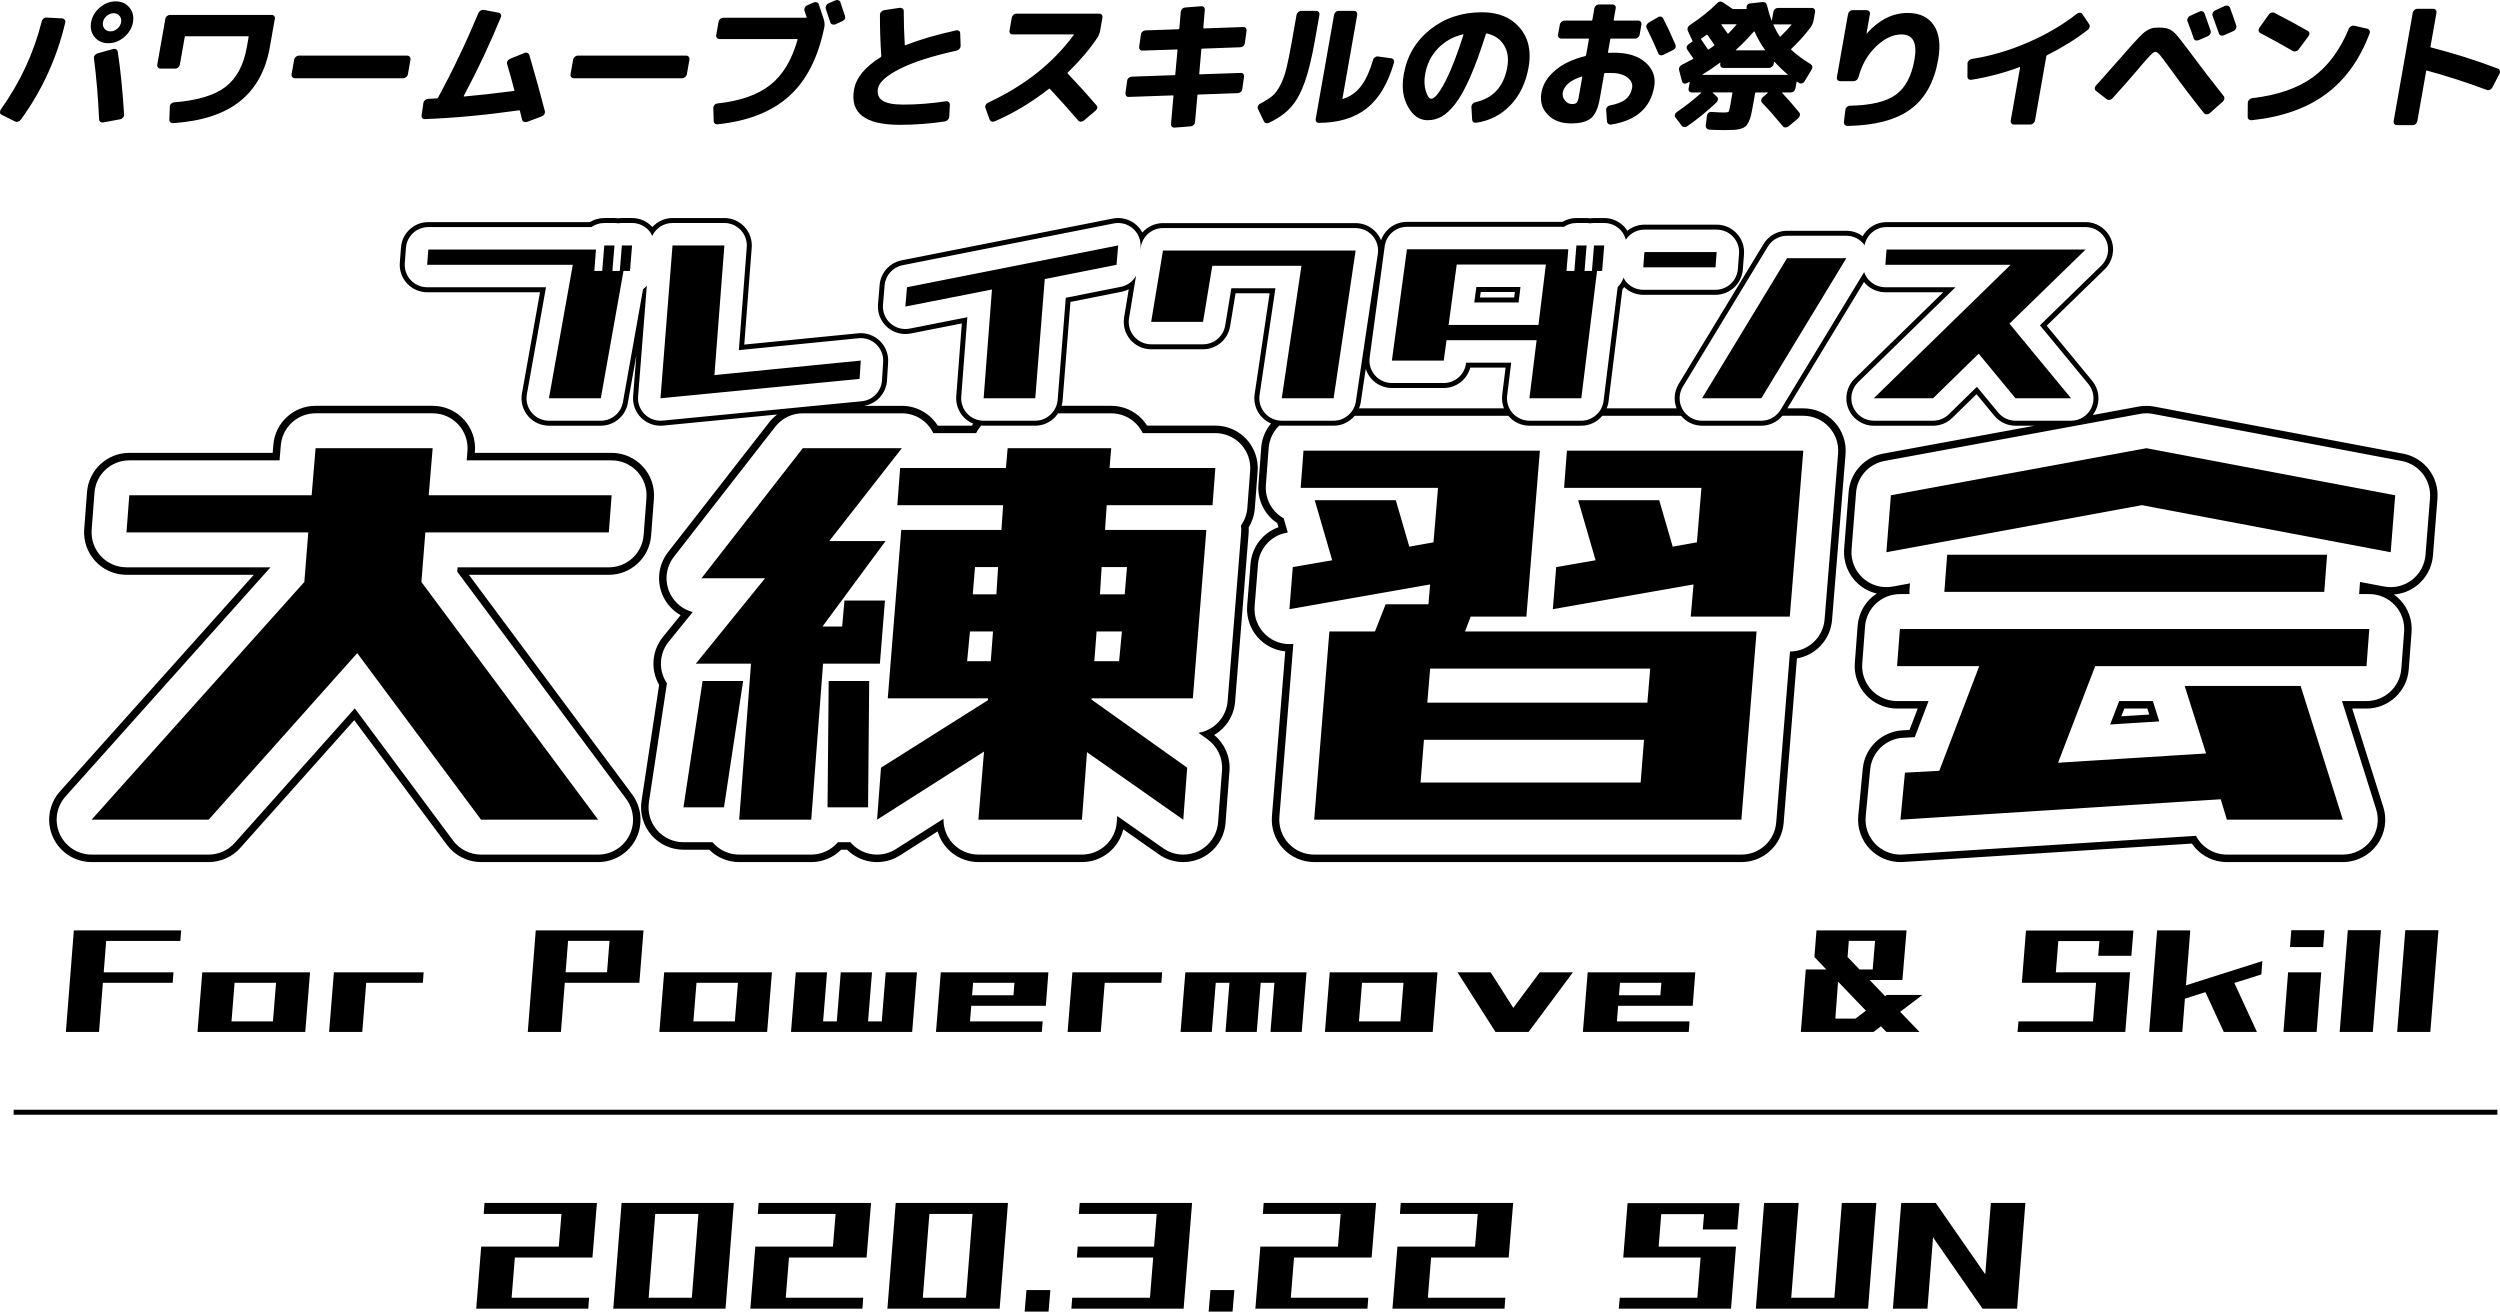 <?xml version="1.0" encoding="utf-8"?>
<!-- Generator: Adobe Illustrator 15.0.0, SVG Export Plug-In . SVG Version: 6.00 Build 0)  -->
<!DOCTYPE svg PUBLIC "-//W3C//DTD SVG 1.1//EN" "http://www.w3.org/Graphics/SVG/1.1/DTD/svg11.dtd">
<svg version="1.1" id="レイヤー_1" xmlns="http://www.w3.org/2000/svg" xmlns:xlink="http://www.w3.org/1999/xlink" x="0px"
	 y="0px" width="300px" height="157.395px" viewBox="-150 -78.697 300 157.395" enable-background="new -150 -78.697 300 157.395"
	 xml:space="preserve">
<path d="M107.57-24.912l29.854,5.647l-0.542,6.835l-29.853-5.647l-30.664,5.647l0.541-6.835L107.57-24.912z M-98.96-14.807h22.019
	l0.338-4.457h-21.951l0.473-5.647h-14.048l-0.473,5.647h-21.883l-0.338,4.457h21.816l-0.473,5.944l-25.531,28.529h14.049
	l17.831-19.986l14.859,19.986h14.049L-99.432-8.863L-98.96-14.807z M83.66-12.132l-0.338,4.458h45.59l0.338-4.458H83.66z
	 M-75.623-46.188h-0.889l0.25-3.056h-1.223l-0.25,3.056h-0.944l0.194-2.567h-20.117l-0.139,1.834h17.477l-2.862,16.016h6.224
	l2.723-15.283h0.778l0.25-3.056h-1.223L-75.623-46.188z M142.495-18.863l-0.541,6.835c-0.114,1.44-0.836,2.764-1.983,3.641
	c-0.789,0.603-1.728,0.955-2.698,1.03c0.278,0.199,0.538,0.427,0.774,0.682c0.963,1.039,1.449,2.431,1.342,3.843l-0.338,4.458
	c-0.2,2.653-2.412,4.703-5.072,4.703h-1.713l3.727,11.806c0.488,1.545,0.211,3.232-0.748,4.539c-0.958,1.308-2.481,2.08-4.103,2.08
	h-13.914c-1.714,0-3.273-0.857-4.203-2.22l-34.646,2.21c-0.108,0.007-0.216,0.01-0.325,0.01c-1.373,0-2.692-0.555-3.653-1.547
	c-1.037-1.07-1.552-2.541-1.41-4.024l0.54-5.646c0.24-2.505,2.275-4.459,4.789-4.595l0.822-0.044l0.98-2.567h-2.473
	c-1.417,0-2.769-0.59-3.731-1.628c-0.963-1.039-1.449-2.431-1.342-3.843l0.338-4.458c0.124-1.632,1.008-3.036,2.291-3.875
	c-0.825-0.193-1.6-0.593-2.246-1.175c-1.174-1.059-1.789-2.603-1.665-4.179l0.541-6.834c0.182-2.297,1.884-4.185,4.15-4.602
	l18.167-3.346h-2.292c-0.982,0-1.913-0.438-2.539-1.196l-2.138-2.589l-2.915,2.848c-0.615,0.601-1.441,0.938-2.3,0.938h-7.114
	c-1.339,0-2.544-0.811-3.049-2.051c-0.504-1.24-0.208-2.663,0.751-3.598l10.63-10.367h-6.942c-0.916,0-1.791-0.382-2.414-1.053
	c-0.054-0.058-0.102-0.12-0.151-0.181l-9.197,15.162h1.915c1.42,0,2.777,0.594,3.74,1.639c0.963,1.045,1.446,2.445,1.33,3.861
	L69.844-4.29c-0.191,2.35-1.958,4.219-4.212,4.602l-1.596,19.763c-0.213,2.643-2.42,4.678-5.071,4.678H7.702
	c-1.42,0-2.776-0.594-3.74-1.638C3,22.072,2.517,20.673,2.631,19.257L4.229-0.532c-1.077-0.107-2.104-0.556-2.922-1.3
	c-1.165-1.061-1.772-2.6-1.647-4.17l0.405-5.051c0.162-2.016,1.495-3.714,3.348-4.38l-0.14-0.481
	c-0.334-0.222-0.645-0.484-0.922-0.783c-0.963-1.038-1.449-2.431-1.342-3.843l0.337-4.458c0.083-1.099,0.516-2.092,1.178-2.881
	C2.3-27.974,2.087-28.093,1.89-28.236c-0.007-0.004-0.013-0.008-0.019-0.012C1.784-28.311,1.7-28.38,1.62-28.453
	c-0.014-0.012-0.028-0.022-0.041-0.035c-0.091-0.084-0.178-0.173-0.26-0.268c-0.625-0.725-0.904-1.686-0.763-2.634l1.8-12.118
	h-4.088l-0.656,3.97c-0.263,1.589-1.637,2.755-3.248,2.755h-6.224c-0.967,0-1.885-0.425-2.51-1.162
	c-0.625-0.738-0.895-1.713-0.737-2.667l0.559-3.373c-0.259,0.129-0.532,0.234-0.826,0.293l-6.171,1.226l-0.942,11.822
	c-0.015,0.194-0.052,0.381-0.099,0.563c-0.007,0.027-0.011,0.055-0.02,0.082h5.954c1.424,0,2.783,0.597,3.747,1.646
	c0.21,0.229,0.396,0.473,0.559,0.731h8.189c1.416,0,2.768,0.59,3.731,1.628c0.962,1.039,1.449,2.431,1.342,3.843l-0.337,4.458
	c-0.063,0.834-0.326,1.609-0.737,2.279c0.014,0.237,0.012,0.476-0.007,0.715L-1.789,5.512C-1.927,7.227-2.904,8.687-4.299,9.5
	c1.27,1.047,1.961,2.652,1.836,4.309l-0.473,6.241c-0.138,1.824-1.244,3.433-2.897,4.215c-0.691,0.327-1.435,0.488-2.175,0.488
	c-1.028,0-2.05-0.312-2.921-0.921l-4.284-3.004c-0.529,2.266-2.559,3.925-4.954,3.925h-12.427c-1.422,0-2.779-0.595-3.743-1.641
	c-0.542-0.588-0.931-1.29-1.147-2.042l-4.535,2.888c-1.625,1.035-3.695,1.063-5.347,0.073c-0.361-0.216-0.689-0.474-0.979-0.763
	h-0.716c-0.923,0.921-2.196,1.486-3.593,1.486h-8.646c-1.35,0-2.641-0.537-3.593-1.486h-3.094c-1.482,0-2.891-0.646-3.857-1.77
	c-0.966-1.124-1.395-2.613-1.172-4.079l2.111-13.93c-0.067-0.115-0.129-0.233-0.187-0.355c-0.844-1.771-0.595-3.868,0.64-5.392
	l2.124-2.622c-0.878-0.497-1.607-1.253-2.067-2.195c-0.853-1.747-0.637-3.827,0.559-5.36l12.157-15.602
	c0.274-0.352,0.594-0.657,0.941-0.92l-13.688,1.331c-0.106,0.01-0.213,0.015-0.319,0.015c-0.858,0-1.688-0.335-2.306-0.943
	c-0.695-0.682-1.052-1.637-0.975-2.607l0.386-4.894l-1.021,5.73c-0.28,1.57-1.646,2.714-3.241,2.714h-6.224
	c-0.974,0-1.898-0.432-2.524-1.179c-0.625-0.747-0.888-1.733-0.716-2.692l2.17-12.145H-98.74c-0.916,0-1.791-0.382-2.414-1.054
	s-0.938-1.573-0.869-2.486l0.139-1.834c0.13-1.716,1.561-3.043,3.282-3.043h19.39c0.503-0.311,1.096-0.489,1.727-0.489h1.223
	c0.149,0,0.297,0.01,0.443,0.03c0.146-0.02,0.295-0.03,0.446-0.03h1.223c0.92,0,1.797,0.384,2.42,1.061
	c0.005,0.005,0.009,0.011,0.014,0.017c0.604-0.658,1.46-1.077,2.417-1.077h6.224c0.917,0,1.792,0.382,2.415,1.055
	c0.623,0.673,0.937,1.575,0.867,2.489l-0.894,11.642l13.653-1.354c0.958-0.099,1.915,0.235,2.611,0.906
	c0.695,0.67,1.061,1.613,1,2.577l-0.139,2.201c-0.012,0.196-0.043,0.386-0.088,0.571c-0.02,0.081-0.052,0.156-0.077,0.234
	c-0.033,0.099-0.06,0.199-0.102,0.294c-0.046,0.106-0.105,0.205-0.162,0.305c-0.033,0.057-0.061,0.117-0.096,0.172
	c-0.077,0.119-0.166,0.229-0.258,0.336c-0.023,0.028-0.043,0.058-0.068,0.084c-0.109,0.121-0.229,0.23-0.356,0.334
	c-0.01,0.008-0.019,0.018-0.029,0.026c-0.42,0.335-0.923,0.566-1.477,0.664h4.497c1.761,0,3.382,0.909,4.306,2.377h4.085
	c0.053-0.084,0.116-0.16,0.173-0.241l0,0c-0.218-0.089-0.426-0.201-0.621-0.335c-0.001,0-0.002-0.002-0.004-0.002
	c-0.088-0.062-0.174-0.128-0.257-0.198c-0.009-0.007-0.019-0.015-0.028-0.022c-0.089-0.078-0.175-0.16-0.257-0.248
	c-0.623-0.672-0.937-1.574-0.867-2.488l0.669-8.733l-6.142,1.21c-1.014,0.199-2.062-0.087-2.832-0.776
	c-0.77-0.688-1.171-1.699-1.085-2.728l0.195-2.323c0.123-1.464,1.201-2.669,2.642-2.955l25.34-5.013
	c1.015-0.201,2.063,0.086,2.833,0.775c0.292,0.261,0.53,0.568,0.709,0.905c0.608-0.695,1.496-1.131,2.476-1.131h23.118
	c0.958,0,1.868,0.417,2.493,1.143c0.238,0.276,0.425,0.586,0.558,0.917c0.452-1.3,1.682-2.212,3.106-2.212h18.662
	c0.492-0.292,1.067-0.458,1.677-0.458h1.223c0.149,0,0.297,0.01,0.443,0.03c0.146-0.02,0.294-0.03,0.445-0.03h1.223
	c0.92,0,1.797,0.384,2.421,1.061c0.133,0.145,0.25,0.302,0.354,0.467c0.565-0.453,1.273-0.732,2.049-0.732h8.669
	c0.917,0,1.792,0.381,2.414,1.054c0.623,0.672,0.938,1.573,0.869,2.487l-0.139,1.833c-0.13,1.717-1.561,3.043-3.283,3.043H47.19
	c-0.855,0-1.672-0.336-2.284-0.928c-0.07,0.097-0.139,0.195-0.219,0.283L43.022-30.5c-0.019,0.159-0.057,0.313-0.101,0.463
	c-0.031,0.115-0.071,0.225-0.114,0.334c0,0,0,0.002,0,0.002h8.378c-0.001,0-0.001-0.001-0.001-0.002
	c-0.048-0.122-0.087-0.247-0.12-0.372c-0.015-0.056-0.023-0.112-0.035-0.168c-0.016-0.077-0.032-0.154-0.042-0.231
	c-0.008-0.06-0.011-0.12-0.016-0.18c-0.006-0.075-0.011-0.15-0.011-0.226c0-0.06,0.002-0.12,0.005-0.179
	c0.003-0.077,0.01-0.153,0.019-0.23c0.007-0.058,0.015-0.115,0.024-0.172c0.014-0.08,0.032-0.158,0.051-0.237
	c0.013-0.053,0.025-0.106,0.041-0.159c0.026-0.086,0.059-0.171,0.092-0.255c0.017-0.043,0.032-0.086,0.05-0.129
	c0.056-0.125,0.119-0.249,0.191-0.369l10.198-16.811c0.597-0.984,1.663-1.584,2.814-1.584h7.113c0.719,0,1.401,0.237,1.959,0.652
	c0.566-1.01,1.636-1.691,2.863-1.691h23.896c1.34,0,2.545,0.812,3.05,2.052c0.504,1.242,0.206,2.664-0.754,3.599l-6.967,6.779
	l5.46,6.616c0.811,0.983,0.982,2.346,0.439,3.499c-0.054,0.115-0.118,0.225-0.186,0.331c-0.058,0.094-0.123,0.182-0.19,0.27
	c-0.001,0.001-0.001,0.003-0.003,0.004l5.521-1.017c0.618-0.113,1.25-0.111,1.867,0.005l29.854,5.647
	C140.922-23.78,142.7-21.452,142.495-18.863z M14.358-35.789c-0.104,0.77,0.129,1.548,0.641,2.133
	c0.511,0.585,1.25,0.921,2.028,0.921h6.224c1.347,0,2.486-0.995,2.669-2.329l0.016-0.116h5.411l-0.488,3.946
	c-0.094,0.766,0.144,1.536,0.655,2.114c0.105,0.119,0.225,0.22,0.347,0.317l0,0c0.473,0.375,1.058,0.592,1.67,0.592h6.225
	c0.63,0,1.209-0.224,1.67-0.592l0,0c0.26-0.207,0.479-0.46,0.65-0.748c0.007-0.012,0.016-0.022,0.022-0.034
	c0.072-0.126,0.13-0.262,0.181-0.401c0.009-0.026,0.023-0.05,0.032-0.077c0.055-0.164,0.095-0.334,0.117-0.512l1.69-13.667
	c0.319-0.306,0.558-0.695,0.697-1.13c0.11,0.21,0.237,0.411,0.401,0.587c0.509,0.55,1.225,0.862,1.975,0.862h8.669
	c1.409,0,2.579-1.085,2.686-2.489l0.139-1.833c0.057-0.748-0.201-1.485-0.711-2.035c-0.51-0.549-1.225-0.862-1.975-0.862h-8.669
	c-0.93,0-1.749,0.479-2.234,1.206c-0.111-0.417-0.31-0.809-0.608-1.132c-0.51-0.553-1.229-0.868-1.981-0.868h-1.223
	c-0.151,0-0.3,0.013-0.445,0.037c-0.146-0.024-0.294-0.037-0.443-0.037h-1.223c-0.555,0-1.073,0.168-1.504,0.459H18.832
	c-1.348,0-2.488,0.997-2.668,2.333L14.358-35.789z M13.089-29.701h17.382c-0.047-0.121-0.087-0.243-0.12-0.368
	c-0.004-0.014-0.007-0.028-0.011-0.042c-0.027-0.108-0.048-0.218-0.064-0.329c-0.003-0.027-0.008-0.053-0.011-0.08
	c-0.012-0.101-0.018-0.202-0.021-0.304c-0.001-0.032-0.004-0.064-0.003-0.096c0-0.129,0.007-0.259,0.022-0.389l0.405-3.273h-4.238
	c-0.377,1.425-1.673,2.445-3.181,2.445h-6.224c-0.95,0-1.853-0.41-2.479-1.125c-0.302-0.346-0.523-0.748-0.658-1.175l-0.599,4.018
	c-0.022,0.155-0.063,0.304-0.109,0.449C13.154-29.878,13.124-29.79,13.089-29.701z M-46.587-30.547
	c1.315-0.127,2.344-1.191,2.427-2.51l0.139-2.201c0.05-0.789-0.25-1.56-0.818-2.108c-0.569-0.549-1.349-0.823-2.136-0.742
	l-14.363,1.425l0.949-12.354c0.058-0.748-0.2-1.486-0.709-2.037c-0.51-0.55-1.226-0.863-1.976-0.863h-6.224
	c-1.069,0-1.998,0.627-2.432,1.543c-0.115-0.243-0.254-0.474-0.439-0.675c-0.51-0.553-1.228-0.868-1.98-0.868h-1.223
	c-0.152,0-0.3,0.013-0.445,0.037c-0.146-0.024-0.294-0.037-0.444-0.037h-1.223c-0.574,0-1.108,0.181-1.548,0.489h-19.569
	c-1.409,0-2.579,1.085-2.686,2.49l-0.139,1.834c-0.057,0.748,0.201,1.484,0.71,2.035c0.51,0.549,1.226,0.862,1.975,0.862h14.26
	l-2.296,12.849c-0.14,0.785,0.074,1.591,0.586,2.203s1.268,0.964,2.065,0.964h6.224c1.305,0,2.422-0.936,2.651-2.221l2.417-13.565
	c0.167-0.12,0.316-0.26,0.452-0.414l-1.048,13.295c-0.063,0.794,0.23,1.575,0.798,2.133c0.506,0.497,1.184,0.771,1.887,0.771
	c0.086,0,0.174-0.004,0.261-0.013L-46.587-30.547z M-23.03-29.101c-0.591,0.896-1.597,1.488-2.74,1.488h-6.196
	c-0.097,0-0.194-0.006-0.291-0.015c-0.237,0.273-0.443,0.573-0.603,0.905h-5.142c-0.004-0.008-0.008-0.017-0.012-0.024
	c-0.702-1.44-2.164-2.354-3.766-2.354h-11.887c-1.291,0-2.511,0.596-3.305,1.615l-12.157,15.602
	c-0.984,1.263-1.163,2.976-0.46,4.414c0.545,1.116,1.547,1.916,2.717,2.218l-2.883,3.558c-1.017,1.255-1.222,2.983-0.526,4.441
	c0.091,0.192,0.197,0.375,0.313,0.547l-2.16,14.258c-0.183,1.207,0.17,2.434,0.965,3.359c0.796,0.926,1.956,1.458,3.177,1.458h3.486
	c0.042,0.049,0.084,0.097,0.128,0.145c0.793,0.855,1.906,1.341,3.072,1.341h8.646c1.277,0,2.429-0.574,3.2-1.486h1.502
	c0.292,0.347,0.645,0.649,1.047,0.89c1.36,0.815,3.065,0.792,4.403-0.06l5.719-3.642c-0.028,1.085,0.367,2.143,1.106,2.946
	c0.793,0.861,1.911,1.352,3.082,1.352h12.427c2.192,0,4.014-1.69,4.178-3.876l0.057-0.752l5.518,3.869
	c0.717,0.502,1.559,0.759,2.406,0.759c0.609,0,1.221-0.133,1.791-0.402c1.361-0.644,2.272-1.969,2.386-3.471l0.473-6.241
	c0.11-1.464-0.553-2.879-1.749-3.729L-6.19,9.241c1.875-0.302,3.349-1.852,3.506-3.802l1.622-20.208
	c0.023-0.294,0.016-0.587-0.022-0.875c0.431-0.603,0.706-1.327,0.766-2.116l0.338-4.458c0.088-1.162-0.313-2.309-1.106-3.164
	c-0.792-0.855-1.906-1.341-3.072-1.341h-8.718c-0.177-0.37-0.409-0.714-0.692-1.022c-0.793-0.864-1.913-1.355-3.085-1.355H-23.03z
	 M1.772-29.146c0.512,0.593,1.256,0.935,2.04,0.935h0.466h5.758c0.63,0,1.211-0.223,1.673-0.592l0,0
	c0.251-0.2,0.466-0.445,0.634-0.723c0.005-0.009,0.013-0.018,0.019-0.028c0.072-0.122,0.13-0.254,0.182-0.389
	c0.01-0.024,0.023-0.046,0.032-0.07c0.056-0.158,0.098-0.323,0.124-0.495l2.64-17.728c0.115-0.775-0.113-1.562-0.625-2.155
	c-0.511-0.593-1.256-0.935-2.04-0.935h-23.118c-1.317,0-2.442,0.953-2.657,2.253l-0.068,0.413l0.03-0.359
	c0.071-0.843-0.258-1.669-0.889-2.232c-0.63-0.563-1.487-0.798-2.318-0.634l-25.34,5.013c-1.179,0.233-2.061,1.219-2.162,2.417
	l-0.194,2.323c-0.07,0.842,0.258,1.668,0.888,2.232c0.629,0.563,1.487,0.798,2.316,0.635l6.915-1.363l-0.729,9.518
	c-0.057,0.748,0.2,1.486,0.709,2.036c0.51,0.551,1.226,0.863,1.976,0.863h0.318h5.878c0.787,0,1.491-0.346,1.985-0.89l0,0
	c0.095-0.104,0.182-0.215,0.26-0.333c0.006-0.01,0.012-0.021,0.019-0.032c0.069-0.107,0.132-0.22,0.187-0.338
	c0.021-0.046,0.037-0.096,0.055-0.144c0.035-0.089,0.071-0.179,0.096-0.273c0.04-0.151,0.07-0.308,0.083-0.469l0.978-12.274
	l6.615-1.314c0.792-0.157,1.442-0.659,1.819-1.331l-0.844,5.095c-0.129,0.781,0.091,1.579,0.603,2.182
	c0.512,0.604,1.263,0.952,2.054,0.952h6.224c1.318,0,2.442-0.954,2.657-2.254l0.739-4.471h5.29L1.147-31.3
	C1.032-30.525,1.26-29.739,1.772-29.146z M63.89-28.803c-0.62,0.746-1.542,1.19-2.529,1.19h-7.113c-0.988,0-1.906-0.447-2.525-1.19
	h-9.441c-0.607,0.729-1.516,1.19-2.526,1.19h-6.225c-0.943,0-1.841-0.405-2.466-1.112c-0.022-0.025-0.041-0.053-0.063-0.079H12.566
	c-0.608,0.731-1.522,1.19-2.531,1.19H3.811c-0.099,0-0.197-0.007-0.295-0.016c-0.719,0.689-1.195,1.634-1.275,2.698l-0.337,4.458
	c-0.087,1.163,0.313,2.31,1.106,3.165c0.302,0.325,0.649,0.597,1.029,0.809l0.496,1.705l-0.112,0.019
	c-1.884,0.326-3.31,1.887-3.462,3.793L0.554-5.93C0.451-4.637,0.951-3.369,1.911-2.496c0.895,0.814,2.096,1.203,3.291,1.063
	L3.526,19.329c-0.094,1.166,0.303,2.318,1.097,3.178c0.793,0.86,1.91,1.349,3.08,1.349h51.264c2.183,0,4-1.676,4.176-3.853
	l1.656-20.517c2.171-0.012,3.975-1.683,4.151-3.849l1.622-19.912c0.095-1.167-0.302-2.319-1.095-3.18
	c-0.793-0.86-1.91-1.35-3.08-1.35H63.89z M98.528-28.211c1.043,0,1.992-0.602,2.436-1.545c0.445-0.942,0.305-2.058-0.359-2.862
	l-5.811-7.042l7.362-7.164c0.786-0.765,1.03-1.929,0.617-2.944c-0.413-1.016-1.399-1.68-2.495-1.68H76.382
	c-1.3,0-2.386,0.928-2.631,2.175c-0.501-0.706-1.314-1.135-2.192-1.135h-7.113c-0.941,0-1.814,0.491-2.303,1.296L51.945-32.301
	c-0.504,0.832-0.521,1.87-0.044,2.718c0.079,0.139,0.171,0.267,0.271,0.387c0.021,0.025,0.042,0.05,0.063,0.074
	c0.103,0.115,0.211,0.224,0.331,0.319l0,0c0.47,0.375,1.059,0.592,1.681,0.592h7.113c0.62,0,1.208-0.217,1.678-0.592
	c0.111-0.089,0.214-0.188,0.312-0.294c0.016-0.018,0.032-0.035,0.048-0.053c0.097-0.111,0.188-0.229,0.266-0.358l10.034-16.539
	c0.12,0.352,0.313,0.679,0.571,0.958c0.51,0.55,1.226,0.862,1.975,0.862h8.414L72.974-32.833c-0.785,0.765-1.028,1.929-0.614,2.943
	c0.413,1.015,1.399,1.678,2.494,1.678h7.114c0.704,0,1.379-0.275,1.882-0.767l3.38-3.303l2.553,3.091
	c0.511,0.62,1.273,0.979,2.077,0.979H98.528z M138.202-23.381l-29.854-5.647c-0.507-0.096-1.028-0.097-1.537-0.003l-30.664,5.647
	c-1.866,0.343-3.268,1.898-3.418,3.79l-0.541,6.834c-0.103,1.298,0.404,2.569,1.371,3.441c0.967,0.872,2.283,1.246,3.564,1.009
	l2.074-0.381l-0.053,0.7C79.13-7.795,79.129-7.6,79.141-7.406h-1.155c-2.192,0-4.012,1.688-4.178,3.873L73.47,0.925
	c-0.088,1.163,0.313,2.31,1.105,3.165c0.793,0.855,1.906,1.341,3.073,1.341h3.777l-1.654,4.33l-1.404,0.077
	c-2.07,0.111-3.747,1.721-3.944,3.784l-0.54,5.646c-0.117,1.222,0.308,2.433,1.162,3.314c0.791,0.817,1.878,1.274,3.009,1.274
	c0.088,0,0.178-0.003,0.267-0.009l35.192-2.245c0.711,1.366,2.133,2.253,3.715,2.253h13.914c1.335,0,2.59-0.636,3.379-1.713
	c0.789-1.077,1.018-2.465,0.616-3.738l-4.096-12.974h2.938c2.191,0,4.012-1.688,4.178-3.873l0.338-4.458
	c0.088-1.163-0.313-2.31-1.105-3.165c-0.793-0.855-1.906-1.341-3.072-1.341h-1.223l0.109-1.455l2.9,0.548
	c1.169,0.222,2.377-0.065,3.322-0.787c0.945-0.723,1.539-1.813,1.633-2.999l0.541-6.835
	C141.768-21.066,140.303-22.983,138.202-23.381z M48.362-2.919h12.427l-1.824,22.586H46.539H20.13H7.702L9.525-2.919h5.471
	l1.283-3.269h5.133l0.203-2.377L4.73-5.595l0.405-5.051l4.728-0.818L7.769-18.67h9.726l1.622,5.572l2.904-0.52l0.541-6.538H6.081
	l0.337-4.458h16.481h5.943h5.944L33.165-4.703h-6.687l-0.675,1.783H48.362z M47.281,10.082H20.872l-0.405,5.126h26.409
	L47.281,10.082z M48.024,1.538H21.615l-0.338,4.087h26.409L48.024,1.538z M55.999-48.449h-8.669l-0.139,1.833h8.669L55.999-48.449z
	 M-63.074-49.244h-6.224l-1.445,18.339l23.896-2.322l0.139-2.201l-17.561,1.742L-63.074-49.244z M23.25-35.428h-6.224l1.806-13.356
	h19.367l-0.222,2.597h0.944l0.25-3.056h1.223l-0.25,3.056h0.889l0.25-3.056h1.223l-0.25,3.056h-0.611l-1.889,15.283h-6.225
	l0.862-6.969H23.584L23.25-35.428z M23.834-39.708h10.781l0.889-7.243H24.806L23.834-39.708z M-74.142,16.631
	c1.147,1.543,1.326,3.601,0.463,5.32c-0.864,1.718-2.623,2.802-4.545,2.802h-14.049c-1.609,0-3.123-0.761-4.083-2.052
	l-11.136-14.978l-13.676,15.329c-0.965,1.082-2.346,1.7-3.796,1.7h-14.049c-2.006,0-3.825-1.179-4.644-3.011
	c-0.819-1.832-0.485-3.973,0.853-5.468l23.262-25.994h-15.283c-1.416,0-2.768-0.59-3.73-1.628c-0.963-1.039-1.449-2.431-1.342-3.843
	l0.338-4.458c0.201-2.653,2.412-4.703,5.073-4.703h17.205l0.083-0.984c0.22-2.636,2.424-4.663,5.069-4.663h14.048
	c1.423,0,2.781,0.596,3.745,1.644s1.444,2.45,1.325,3.868l-0.011,0.136h16.42c1.416,0,2.768,0.59,3.73,1.628
	c0.963,1.039,1.449,2.432,1.342,3.844l-0.337,4.457c-0.201,2.653-2.412,4.703-5.073,4.703h-16.79L-74.142,16.631z M-74.862,17.167
	L-95.132-10.1l0.042-0.518h18.149c2.191,0,4.012-1.688,4.177-3.873l0.338-4.457c0.088-1.163-0.313-2.31-1.105-3.165
	c-0.793-0.855-1.906-1.341-3.072-1.341h-17.396l0.093-1.108c0.098-1.167-0.298-2.323-1.091-3.185
	c-0.793-0.863-1.912-1.354-3.084-1.354h-14.048c-2.178,0-3.993,1.669-4.175,3.84l-0.151,1.807h-18.03
	c-2.191,0-4.012,1.688-4.178,3.873l-0.337,4.457c-0.088,1.163,0.312,2.31,1.105,3.165s1.906,1.341,3.072,1.341h17.28l-24.589,27.49
	c-1.102,1.231-1.377,2.996-0.703,4.503c0.674,1.508,2.172,2.48,3.825,2.48h14.049c1.194,0,2.331-0.51,3.126-1.4l14.409-16.15
	l11.792,15.861c0.791,1.063,2.038,1.69,3.362,1.69h14.049c1.583,0,3.032-0.893,3.743-2.308S-73.917,18.438-74.862,17.167z
	 M54.248-30.905h7.113l10.198-16.811h-7.113L54.248-30.905z M104.301,5.431h4.041l0.773,2.44l-5.896,0.37L104.301,5.431z
	 M104.559,7.258l3.353-0.21l-0.227-0.719h-2.768L104.559,7.258z M3.811-30.905h6.224l2.64-17.728h-23.118l-1.417,8.559h6.224
	l1.111-6.725H6.173L3.811-30.905z M-16.654-24.912l-0.203,2.378h12.698l-0.337,4.458h-12.698l-0.202,2.972h2.972h8.916h0.27
	L-6.86,5.105h-0.338h-8.848h-2.972v0.148l11.482,8.172l-0.473,6.241l-11.55-8.099l-0.608,8.099h-12.427l0.675-8.172l-12.833,8.172
	l0.473-6.241l12.833-8.098V5.105h-2.837h-8.578h-0.608l1.621-20.209h0.675h8.51h2.837l0.203-2.972h-12.698l0.337-4.458h12.698
	l0.202-2.378H-16.654z M-30.837-2.919h-2.77l-0.337,3.566h2.837L-30.837-2.919z M-30.229-10.646h-2.77l-0.27,3.269h2.837
	L-30.229-10.646z M-15.37-2.919h-3.04l-0.27,3.566h2.972L-15.37-2.919z M-17.802-10.646l-0.203,3.269h2.972l0.271-3.269H-17.802z
	 M54.509-24.614H38.028l-0.337,4.458h16.48l-0.541,6.538l-2.904,0.52l-1.621-5.572h-9.726l2.094,7.207l-4.728,0.818L36.34-5.595
	l16.885-2.971l-0.337,3.863h11.887l1.622-19.911h-5.944H54.509z M-41.357-41.908l10.392-2.048l-1,13.051h6.196l1.139-14.304
	l8.614-1.711l0.195-2.323l-25.341,5.013L-41.357-41.908z M-50.695,18.181h4.863l0.136-15.157h-4.863L-50.695,18.181z M-44.413,0.944
	l0.607-7.578h-4.863l-0.27,3.121h-2.364l7.564-10.253h-5.201h-1.554l8.713-11.145h-11.887L-65.823-9.309h7.632l-8.308,10.253h6.619
	l-1.418,18.723h8.646l1.418-18.723h1.958H-44.413z M-65.689,3.024l-2.296,15.157h4.863l2.296-15.157H-65.689z M91.136-39.86
	l9.142-8.895H76.382l-0.138,1.834h15.032L74.854-30.905h7.114l5.474-5.349l4.417,5.349h6.668L91.136-39.86z M77.648,1.241h9.861
	l-4.795,12.556l-4.121,0.224l-0.54,5.646l38.432-2.452l0.742,2.452h13.914l-5.066-16.048h-13.913l2.566,8.098l-17.763,1.115
	l4.458-11.59h32.555l0.338-4.458h-56.33L77.648,1.241z M27.162-44.257h5.297L32.231-42.4h-5.318L27.162-44.257z M27.597-42.999
	h4.105l0.081-0.66h-4.098L27.597-42.999z M7.887-64.438l2.199-12.47c0.023-0.133,0.088-0.248,0.194-0.343
	c0.105-0.095,0.226-0.143,0.36-0.143h1.841c0.134,0,0.237,0.048,0.31,0.143c0.072,0.095,0.097,0.209,0.074,0.343l-1.768,10.026
	c-0.004,0.023,0.004,0.04,0.024,0.051c0.021,0.011,0.037,0.011,0.05,0c0.864-0.279,1.578-0.784,2.142-1.516
	c0.564-0.73,1.053-1.793,1.466-3.188c0.032-0.124,0.109-0.223,0.228-0.302c0.12-0.078,0.239-0.106,0.358-0.083l1.585,0.218
	c0.13,0.022,0.226,0.083,0.285,0.183c0.061,0.101,0.074,0.218,0.039,0.352c-0.72,2.5-1.809,4.324-3.267,5.474
	c-1.458,1.149-3.371,1.729-5.738,1.74c-0.134,0-0.237-0.047-0.31-0.143C7.887-64.19,7.863-64.304,7.887-64.438z M1.66-64.154
	c0.056,0.123,0.143,0.201,0.26,0.234c0.117,0.034,0.243,0.017,0.377-0.05c1.097-0.524,1.964-1.141,2.603-1.85
	s1.185-1.687,1.64-2.937c0.455-1.25,0.875-2.974,1.264-5.172l0.525-2.979c0.024-0.133-0.004-0.248-0.082-0.343
	c-0.079-0.095-0.184-0.143-0.318-0.143H6.154c-0.134,0-0.257,0.048-0.368,0.143c-0.112,0.095-0.179,0.209-0.203,0.343l-0.524,2.979
	c-0.254,1.439-0.476,2.553-0.665,3.339c-0.189,0.787-0.433,1.476-0.733,2.067c-0.299,0.592-0.623,1.035-0.971,1.331
	c-0.348,0.295-0.835,0.605-1.461,0.929c-0.122,0.056-0.21,0.148-0.266,0.276c-0.056,0.128-0.061,0.249-0.013,0.36L1.66-64.154z
	 M44.178,41.998l-0.15,1.873h8.718l-0.095,1.262h-8.724h-3.979l0.574-7.154h0.152h3.826h4.955h3.902h0.077l-0.306,4.019h-0.153
	H49.15H44.178z M44.4,39.241l-0.12,1.495h4.966l0.114-1.495H44.4z M28.881,37.979h-3.979l4.553,7.154h3.979l5.317-7.154h-3.979
	l-3.174,4.27L28.881,37.979z M18.52,37.979h3.883h0.095l-0.573,7.154h-0.23h-3.75h-4.974H8.993l0.574-7.154H9.72h3.826H18.52z
	 M18.047,43.871l0.372-4.63h-4.974l-0.372,4.63H18.047z M35.719-64.949c-0.685-0.708-0.933-1.593-0.746-2.653
	c0.171-0.971,0.716-1.85,1.636-2.637c0.92-0.787,2.132-1.364,3.637-1.731c0.048-0.022,0.077-0.056,0.084-0.101l0.34-1.924
	c0.007-0.044-0.011-0.067-0.056-0.067h-3.247c-0.134,0-0.24-0.048-0.318-0.143s-0.105-0.209-0.082-0.344l0.21-1.188
	c0.023-0.134,0.091-0.248,0.202-0.343s0.234-0.143,0.369-0.143h3.248c0.044,0,0.07-0.021,0.079-0.066l0.248-1.405
	c0.023-0.134,0.087-0.246,0.193-0.335c0.104-0.089,0.224-0.134,0.357-0.134h1.624c0.134,0,0.238,0.045,0.312,0.134
	c0.073,0.089,0.098,0.201,0.075,0.335l-0.248,1.405c-0.008,0.045,0.015,0.066,0.071,0.066h2.879c0.134,0,0.236,0.048,0.31,0.143
	c0.073,0.095,0.097,0.209,0.074,0.343l-0.209,1.188c-0.024,0.134-0.089,0.249-0.194,0.344c-0.107,0.095-0.226,0.143-0.36,0.143
	h-2.879c-0.056,0-0.088,0.022-0.095,0.067l-0.278,1.573c-0.007,0.044,0.011,0.066,0.056,0.066c0.146-0.01,0.376-0.016,0.689-0.016
	c1.64,0,2.901,0.396,3.782,1.188c0.881,0.792,1.222,1.757,1.021,2.896c-0.451,2.556-2.167,4.067-5.152,4.536
	c-0.138,0.022-0.255-0.006-0.353-0.084c-0.098-0.079-0.152-0.184-0.162-0.318l-0.096-1.355c-0.012-0.123,0.027-0.237,0.119-0.343
	c0.091-0.106,0.201-0.17,0.327-0.193c0.842-0.156,1.471-0.402,1.887-0.736c0.417-0.334,0.675-0.792,0.778-1.373
	c0.086-0.491-0.107-0.912-0.581-1.264c-0.474-0.352-1.14-0.527-1.999-0.527c-0.313,0-0.543,0.006-0.689,0.016
	c-0.045,0-0.073,0.028-0.083,0.084l-0.528,2.996c-0.201,1.138-0.55,1.916-1.048,2.334c-0.498,0.418-1.305,0.628-2.42,0.628
	C37.331-63.886,36.404-64.241,35.719-64.949z M37.793-66.647c0.233,0.29,0.512,0.435,0.836,0.435c0.268,0,0.455-0.05,0.562-0.151
	c0.107-0.101,0.19-0.318,0.25-0.652l0.431-2.444c0.01-0.055-0.01-0.072-0.059-0.05c-0.684,0.213-1.217,0.483-1.598,0.812
	c-0.382,0.329-0.608,0.695-0.679,1.097C37.473-67.256,37.559-66.937,37.793-66.647z M48.992-72.305
	c0.045,0.123,0.125,0.201,0.242,0.234c0.117,0.034,0.243,0.017,0.377-0.049l1.155-0.569c0.295-0.157,0.389-0.374,0.282-0.654
	c-0.464-1.104-0.955-2.153-1.471-3.146c-0.058-0.111-0.149-0.181-0.273-0.209c-0.123-0.027-0.248-0.003-0.373,0.076l-1.083,0.636
	c-0.126,0.079-0.213,0.179-0.262,0.302c-0.05,0.123-0.046,0.24,0.013,0.351C48.11-74.296,48.573-73.287,48.992-72.305z
	 M18.962-65.878c-0.609-1.07-0.778-2.376-0.507-3.916c0.388-2.198,1.445-3.987,3.172-5.364c1.727-1.378,3.801-2.067,6.222-2.067
	c1.953,0,3.457,0.617,4.511,1.85c1.054,1.232,1.414,2.803,1.078,4.711c-0.333,1.886-1.06,3.415-2.182,4.586
	c-1.121,1.172-2.489,1.875-4.104,2.109c-0.307,0.033-0.473-0.1-0.498-0.402l-0.086-1.507c-0.001-0.122,0.045-0.239,0.137-0.351
	c0.092-0.111,0.202-0.179,0.328-0.201c2.147-0.469,3.429-1.88,3.844-4.235c0.181-1.027,0.045-1.902-0.407-2.628
	c-0.453-0.725-1.141-1.188-2.065-1.389c-0.056,0-0.086,0.017-0.092,0.05c-0.657,2.076-1.288,3.807-1.896,5.197
	c-0.608,1.389-1.2,2.451-1.776,3.188c-0.576,0.737-1.125,1.251-1.645,1.541c-0.52,0.29-1.086,0.435-1.7,0.435
	C20.349-64.271,19.571-64.806,18.962-65.878z M21.101-67.76c0.188,0.608,0.405,0.912,0.651,0.912c0.123,0,0.272-0.075,0.45-0.226
	c0.177-0.151,0.388-0.416,0.634-0.795c0.245-0.379,0.506-0.85,0.784-1.414s0.591-1.298,0.94-2.201
	c0.35-0.904,0.701-1.919,1.057-3.047c0.006-0.033-0.008-0.05-0.042-0.05c-1.211,0.29-2.22,0.856-3.027,1.699
	c-0.807,0.843-1.318,1.872-1.532,3.088C20.885-69.046,20.912-68.369,21.101-67.76z M121.48,36.631l-9.164,2.911l0.517-6.593h-3.979
	l-0.956,12.184h3.979l0.313-3.988l2.462-0.782l2.199,4.77h3.979l-2.707-5.872l3.243-1.03L121.48,36.631z M128.933,32.928h-3.979
	l-0.153,2.02h3.979L128.933,32.928z M124.016,45.133h3.979l0.555-7.154h-3.979L124.016,45.133z M54.146-67.552
	c0.012-0.011,0.014-0.021,0.006-0.033c-0.01-0.011-0.02-0.017-0.031-0.017h-1.104c-0.134,0-0.238-0.044-0.311-0.134
	c-0.074-0.089-0.098-0.201-0.075-0.334l0.133-0.754c0.007-0.044-0.014-0.055-0.062-0.034c-0.037,0.023-0.086,0.045-0.146,0.067
	c-0.061,0.023-0.104,0.044-0.13,0.066c-0.123,0.067-0.242,0.082-0.358,0.042c-0.116-0.039-0.191-0.121-0.225-0.243l-0.35-1.339
	c-0.062-0.29,0.057-0.513,0.352-0.67c0.771-0.391,1.214-0.62,1.326-0.686c0.037-0.022,0.042-0.05,0.015-0.083
	c-0.319-0.469-0.559-0.815-0.721-1.038c-0.072-0.101-0.091-0.215-0.057-0.343c0.033-0.128,0.107-0.231,0.222-0.31l0.438-0.302
	c0.039-0.033,0.05-0.067,0.034-0.1l-0.571-1.222c-0.047-0.111-0.048-0.231-0.003-0.359c0.045-0.128,0.13-0.231,0.255-0.31
	c1.3-0.86,2.386-1.73,3.255-2.611c0.231-0.234,0.467-0.274,0.708-0.117l1.136,0.77c0.04,0.022,0.083,0.033,0.127,0.033h1.541
	c0.044,0,0.06-0.027,0.048-0.083c0.002-0.012,0.003-0.023,0.006-0.034c0.002-0.012-0.002-0.022-0.011-0.034
	c-0.023-0.123,0.005-0.236,0.085-0.342c0.08-0.106,0.183-0.165,0.307-0.176l1.485-0.167c0.308-0.033,0.497,0.095,0.569,0.385
	c0.154,0.647,0.332,1.25,0.534,1.808c0.009,0.011,0.02,0.016,0.03,0.016c0.012,0,0.018-0.005,0.02-0.016l0.18-1.021
	c0.024-0.134,0.087-0.246,0.193-0.335c0.105-0.089,0.225-0.134,0.359-0.134h4.05c0.134,0,0.24,0.045,0.319,0.134
	c0.08,0.089,0.107,0.201,0.083,0.335l-0.182,1.037c-0.054,0.302-0.182,0.592-0.388,0.871c-0.669,0.881-1.432,1.73-2.29,2.543
	c-0.031,0.044-0.031,0.079-0.001,0.101c0.673,0.614,1.448,1.189,2.324,1.724c0.24,0.157,0.279,0.379,0.117,0.669l-0.851,1.406
	c-0.064,0.112-0.164,0.187-0.299,0.226c-0.135,0.04-0.253,0.025-0.353-0.042l-0.224-0.151c-0.041-0.022-0.065-0.01-0.073,0.033
	l-0.139,0.788c-0.023,0.133-0.087,0.245-0.193,0.334c-0.105,0.09-0.224,0.134-0.357,0.134h-1.021c-0.011,0-0.021,0.006-0.028,0.017
	c-0.008,0.012-0.007,0.022,0.002,0.033c0.806,0.871,1.493,1.657,2.061,2.36c0.074,0.09,0.098,0.204,0.074,0.344
	c-0.024,0.139-0.089,0.253-0.194,0.343l-1.159,0.97c-0.105,0.089-0.227,0.134-0.366,0.134c-0.141,0-0.247-0.045-0.32-0.134
	c-0.956-1.161-1.793-2.108-2.512-2.845c-0.073-0.089-0.102-0.198-0.084-0.326c0.017-0.129,0.077-0.237,0.182-0.327l0.611-0.519
	c0.004-0.021,0.001-0.039-0.007-0.05h-1.439c-0.045,0-0.073,0.028-0.082,0.083l-0.263,1.489c-0.086,0.492-0.163,0.879-0.23,1.164
	s-0.162,0.552-0.284,0.804c-0.123,0.25-0.246,0.429-0.371,0.535c-0.125,0.106-0.313,0.199-0.567,0.276
	c-0.254,0.078-0.522,0.126-0.804,0.142c-0.282,0.017-0.663,0.025-1.142,0.025c-0.614,0-1.225-0.017-1.832-0.05
	c-0.133-0.011-0.24-0.064-0.324-0.159c-0.084-0.095-0.119-0.209-0.107-0.343l0.14-1.171c0.01-0.123,0.068-0.231,0.174-0.327
	c0.106-0.094,0.219-0.136,0.34-0.126c0.199,0.012,0.412,0.022,0.638,0.034c0.226,0.011,0.404,0.019,0.531,0.024
	c0.127,0.006,0.23,0.008,0.309,0.008c0.323,0,0.517-0.025,0.582-0.075c0.065-0.05,0.124-0.226,0.177-0.527l0.304-1.724
	c0.01-0.055-0.013-0.083-0.069-0.083h-2.259c-0.011,0-0.021,0.006-0.028,0.017c-0.008,0.012-0.007,0.022,0.003,0.033l0.503,0.47
	c0.087,0.077,0.123,0.186,0.11,0.326c-0.014,0.139-0.074,0.259-0.181,0.36c-1.1,1.048-2.253,1.991-3.461,2.828
	c-0.127,0.09-0.26,0.128-0.397,0.118c-0.138-0.012-0.242-0.068-0.313-0.168l-0.747-0.988c-0.074-0.089-0.094-0.198-0.06-0.327
	c0.033-0.128,0.107-0.231,0.222-0.309C52.2-65.911,53.177-66.681,54.146-67.552z M62.8-75.72c0.274,0.592,0.533,1.061,0.773,1.406
	c0.029,0.023,0.058,0.023,0.083,0c0.565-0.546,1.005-1.015,1.319-1.406c0.013-0.01,0.012-0.022-0.002-0.033
	c-0.015-0.011-0.028-0.017-0.039-0.017h-2.092c-0.011,0-0.023,0.006-0.036,0.017C62.793-75.742,62.79-75.73,62.8-75.72z
	 M58.302-72.707c-0.004,0.022-0.001,0.039,0.008,0.05h3.465c0.011,0,0.021-0.005,0.028-0.017c0.007-0.011,0.006-0.022-0.003-0.033
	c-0.457-0.637-0.875-1.367-1.254-2.192c-0.023-0.056-0.05-0.062-0.08-0.017C59.738-74.079,59.016-73.343,58.302-72.707z
	 M56.56-75.736c0.376,0.524,0.627,0.875,0.751,1.054c0.007,0.022,0.019,0.034,0.036,0.034s0.031-0.006,0.044-0.017
	c0.27-0.268,0.595-0.619,0.973-1.055c0.03-0.044,0.028-0.066-0.005-0.066h-1.757c-0.011,0-0.024,0.006-0.037,0.016
	C56.552-75.758,56.55-75.747,56.56-75.736z M54.301-69.761c-0.013,0.011-0.021,0.022-0.023,0.033
	c-0.001,0.012,0.003,0.017,0.014,0.017h10.209c0.011,0,0.021-0.005,0.028-0.017c0.007-0.011,0.007-0.022-0.002-0.033
	c-0.517-0.424-1.047-0.932-1.589-1.522c-0.022,0-0.04,0.005-0.053,0.016l-0.042,0.234c-0.023,0.134-0.091,0.249-0.202,0.344
	s-0.234,0.142-0.368,0.142h-5.457c-0.134,0-0.237-0.047-0.31-0.142c-0.073-0.095-0.097-0.209-0.074-0.344l0.018-0.101
	c0.002-0.01-0.004-0.021-0.019-0.033c-0.015-0.011-0.028-0.011-0.042,0C55.671-70.631,54.974-70.163,54.301-69.761z M54.949-72.774
	c0.027,0.034,0.061,0.034,0.1,0c0.076-0.044,0.183-0.117,0.323-0.217c0.141-0.101,0.242-0.173,0.306-0.217
	c0.053-0.044,0.065-0.084,0.038-0.118c-0.106-0.156-0.265-0.385-0.473-0.686c-0.209-0.302-0.323-0.463-0.341-0.486
	c-0.037-0.045-0.075-0.051-0.115-0.017c-0.281,0.2-0.497,0.352-0.648,0.452c-0.024,0.011-0.025,0.044-0.001,0.1
	C54.529-73.393,54.799-72.997,54.949-72.774z M116.264-74.698c0.034,0.122,0.112,0.206,0.231,0.25
	c0.121,0.045,0.247,0.039,0.38-0.017l1.163-0.519c0.121-0.055,0.213-0.147,0.275-0.276c0.062-0.129,0.074-0.249,0.039-0.36
	c-0.203-0.625-0.456-1.345-0.757-2.159c-0.048-0.111-0.132-0.187-0.253-0.226c-0.122-0.04-0.242-0.032-0.364,0.024l-1.166,0.536
	c-0.122,0.056-0.213,0.145-0.273,0.268c-0.062,0.123-0.073,0.24-0.038,0.351C115.758-76.132,116.013-75.424,116.264-74.698z
	 M121.241-74.732c1.41,0.737,2.711,1.456,3.904,2.159c0.102,0.056,0.219,0.067,0.354,0.034c0.133-0.034,0.244-0.106,0.331-0.218
	l1.184-1.59c0.089-0.123,0.127-0.246,0.115-0.368c-0.012-0.124-0.074-0.212-0.187-0.268c-1.175-0.681-2.514-1.406-4.019-2.176
	c-0.113-0.056-0.234-0.064-0.363-0.025c-0.13,0.04-0.234,0.12-0.311,0.243l-1.134,1.59c-0.078,0.123-0.104,0.242-0.081,0.36
	C121.06-74.875,121.128-74.788,121.241-74.732z M130.761,45.133h3.979l0.977-12.205h-3.979L130.761,45.133z M120.2-64.271
	c3.625-0.379,6.597-1.425,8.914-3.139c2.315-1.712,4.063-4.143,5.243-7.288c0.044-0.123,0.037-0.241-0.021-0.352
	c-0.059-0.112-0.147-0.179-0.266-0.201l-1.576-0.368c-0.119-0.022-0.24,0.002-0.364,0.075c-0.125,0.073-0.214,0.17-0.269,0.293
	c-1.069,2.578-2.517,4.525-4.345,5.842s-4.251,2.148-7.269,2.494c-0.127,0.022-0.241,0.084-0.342,0.184
	c-0.101,0.101-0.158,0.213-0.168,0.335l-0.016,1.707c-0.001,0.133,0.043,0.24,0.136,0.318C119.95-64.293,120.064-64.26,120.2-64.271
	z M6.208,45.133l0.574-7.154H5.385H3.032H1.387h-3.75h-1.645h-3.597h-0.153l-0.574,7.154h3.749l0.473-5.892h1.645l-0.473,5.892h3.75
	l0.473-5.892H2.93l-0.473,5.892H6.208z M70.814-68.957h1.623c0.134,0,0.256-0.048,0.368-0.143c0.111-0.095,0.185-0.209,0.219-0.344
	c0.38-1.461,1.075-2.681,2.084-3.657c1.009-0.976,2.033-1.464,3.071-1.464c1.395,0,1.914,1.01,1.558,3.03
	c-0.348,1.975-1.096,3.378-2.241,4.209c-1.146,0.831-2.983,1.27-5.513,1.314c-0.123,0-0.241,0.05-0.353,0.15
	c-0.113,0.101-0.174,0.212-0.184,0.335l-0.176,1.473c-0.012,0.134,0.023,0.246,0.108,0.334c0.084,0.089,0.194,0.134,0.328,0.134
	c3.301-0.056,5.821-0.722,7.558-2c1.738-1.277,2.843-3.261,3.317-5.95c0.313-1.774,0.137-3.153-0.526-4.135
	c-0.664-0.982-1.71-1.473-3.138-1.473c-1.786,0-3.419,0.82-4.903,2.46c-0.002,0.011-0.009,0.017-0.02,0.017
	s-0.015-0.006-0.013-0.017l0.41-2.326c0.023-0.134-0.005-0.246-0.083-0.335c-0.079-0.089-0.18-0.133-0.303-0.133h-1.69
	c-0.134,0-0.254,0.047-0.36,0.142c-0.106,0.095-0.171,0.208-0.194,0.343l-1.332,7.548c-0.023,0.134,0.001,0.249,0.074,0.344
	C70.575-69.005,70.679-68.957,70.814-68.957z M67.729,36.147l0.248-3.198h3.979h3.157h3.577h0.096l-0.498,5.955h-3.673h-0.26
	l1.86,1.938l0.198-0.149h4.286l-2.68,2.026l2.317,2.413h-3.979l-0.644-0.67l-0.887,0.67h-1.167h-3.119h-4.438l0.593-7.491h2.468
	L67.729,36.147z M73.911,42.585l-3.343-3.481l-0.327,4.43h2.415L73.911,42.585z M71.859,34.211l-0.15,1.936l1.435,1.494h1.578
	l0.286-3.43H71.859z M86.576-69.125c1.928-0.302,3.853-0.809,5.776-1.523c0.048-0.023,0.067-0.006,0.058,0.05l-1.122,6.361
	c-0.023,0.133,0.001,0.248,0.074,0.342c0.072,0.095,0.175,0.143,0.31,0.143h1.958c0.135,0,0.257-0.048,0.368-0.143
	c0.112-0.095,0.179-0.209,0.203-0.342l1.363-7.733c0.008-0.045,0.036-0.078,0.085-0.101c1.861-0.937,3.491-1.953,4.889-3.045
	c0.116-0.089,0.189-0.201,0.218-0.335c0.029-0.134,0.008-0.251-0.063-0.352l-0.809-1.204c-0.061-0.101-0.16-0.153-0.298-0.159
	c-0.139-0.006-0.26,0.036-0.365,0.125c-1.723,1.35-3.697,2.505-5.925,3.465c-2.228,0.959-4.461,1.612-6.698,1.958
	c-0.127,0.022-0.241,0.087-0.343,0.193c-0.103,0.105-0.154,0.22-0.153,0.343l-0.009,1.573c-0.002,0.135,0.044,0.237,0.138,0.31
	C86.323-69.128,86.439-69.102,86.576-69.125z M113.245-74.096c0.034,0.123,0.109,0.203,0.225,0.242
	c0.116,0.04,0.24,0.031,0.372-0.025l1.124-0.485c0.121-0.056,0.212-0.147,0.274-0.276c0.062-0.128,0.075-0.248,0.039-0.359
	c-0.161-0.48-0.406-1.177-0.736-2.092c-0.045-0.123-0.126-0.204-0.242-0.243s-0.24-0.03-0.373,0.025L112.8-76.79
	c-0.122,0.055-0.213,0.145-0.273,0.268c-0.061,0.123-0.073,0.239-0.037,0.352C112.797-75.379,113.049-74.688,113.245-74.096z
	 M105.763,36l0.248-3.03h-0.307h-3.672h-4.936h-3.73h-0.249l-0.497,6.271h0.268H96.6h4.93l-0.372,4.63h-8.939l-0.115,1.262h8.953
	h3.979l0.574-7.154h-0.288h-3.692H96.7l0.297-3.746h4.932L101.784,36H105.763z M102.803-66.798c0.098,0.079,0.215,0.106,0.354,0.083
	c0.138-0.021,0.255-0.089,0.354-0.2c0.994-1.082,2.04-2.27,3.139-3.565c0.03-0.045,0.081-0.106,0.15-0.184
	c0.549-0.647,0.96-1.11,1.232-1.389c0.272-0.279,0.47-0.418,0.593-0.418c0.167,0,0.353,0.121,0.557,0.359
	c0.202,0.24,0.582,0.745,1.139,1.515c1.462,2.02,2.852,3.85,4.17,5.49c0.074,0.089,0.177,0.133,0.311,0.133s0.253-0.044,0.359-0.133
	l1.567-1.389c0.105-0.089,0.169-0.201,0.193-0.334c0.023-0.134-0.001-0.246-0.075-0.335c-1.208-1.507-2.591-3.308-4.151-5.406
	c-0.731-0.982-1.236-1.629-1.516-1.941c-0.28-0.313-0.561-0.536-0.844-0.67c-0.283-0.133-0.682-0.201-1.195-0.201
	c-0.279,0-0.495,0.006-0.647,0.018c-0.152,0.011-0.345,0.072-0.576,0.184c-0.231,0.112-0.415,0.217-0.55,0.318
	c-0.135,0.1-0.373,0.326-0.714,0.678c-0.341,0.351-0.644,0.677-0.91,0.979c-0.265,0.301-0.698,0.798-1.3,1.49
	c-0.039,0.033-0.241,0.256-0.604,0.669c-0.363,0.413-0.778,0.884-1.246,1.415c-0.466,0.53-0.825,0.929-1.072,1.196
	c-0.096,0.101-0.145,0.216-0.145,0.343c0,0.128,0.048,0.232,0.146,0.31L102.803-66.798z M-147.823-64.104
	c0.136-0.044,0.249-0.129,0.337-0.251c2.552-3.525,4.324-7.409,5.318-11.648c0.032-0.124,0.01-0.232-0.068-0.328
	c-0.079-0.094-0.178-0.147-0.299-0.159l-1.874-0.1c-0.132-0.012-0.253,0.027-0.364,0.116c-0.11,0.09-0.183,0.201-0.218,0.335
	c-0.945,3.783-2.583,7.31-4.911,10.579c-0.075,0.111-0.107,0.231-0.097,0.359c0.011,0.128,0.068,0.215,0.172,0.26l1.63,0.819
	C-148.083-64.065-147.959-64.059-147.823-64.104z M-29.146,65.658h0.1l-0.996,12.688h-0.259h-3.885h-5.18h-4.144l0.996-12.688h0.179
	h3.964h5.18H-29.146z M-34.083,77.031l0.79-10.059h-5.18l-0.79,10.059H-34.083z M-27.042,78.697h2.869l0.219-2.586h-2.869
	L-27.042,78.697z M-49.618,65.658h-9.344l-0.1,1.314h9.335l-0.322,3.923h-5.168h-4.144l-0.598,7.451h4.144h9.304l0.1-1.315h-9.298
	l0.387-4.82h5.166h4.144l0.538-6.553h-0.1H-49.618z M-11.093,65.658h-9.343l-0.1,1.314h9.338l-0.314,3.923h-9.164l-0.1,1.315h9.158
	l-0.386,4.82h-9.33l-0.099,1.315h9.323h3.885h0.259l1.016-12.688h-0.1H-11.093z M-62.042,65.658h0.1l-0.996,12.688h-0.259h-3.885
	h-5.18h-4.144l0.996-12.688h0.18h3.964h5.18H-62.042z M-66.98,77.031l0.79-10.059h-5.18l-0.79,10.059H-66.98z M-137.653,39.241
	h8.375l0.096-1.262h-8.372l0.296-3.767h8.899l0.096-1.262h-8.896h-3.75h-0.229l-0.957,12.184h3.979L-137.653,39.241z M-4.964,78.697
	h2.869l0.219-2.586h-2.868L-4.964,78.697z M-136.066-72.782c-0.106-0.061-0.224-0.076-0.352-0.042l-1.885,0.536
	c-0.129,0.033-0.237,0.109-0.325,0.226c-0.088,0.117-0.12,0.237-0.097,0.36c0.299,2.354,0.504,4.797,0.616,7.33
	c0,0.123,0.053,0.221,0.157,0.293c0.105,0.072,0.22,0.098,0.347,0.075l2.043-0.384c0.126-0.023,0.236-0.092,0.33-0.209
	s0.134-0.237,0.122-0.36c-0.175-2.868-0.429-5.384-0.761-7.549C-135.895-72.628-135.96-72.721-136.066-72.782z M-82.514,65.658
	h-9.344l-0.1,1.314h9.335l-0.322,3.923h-5.168h-4.144l-0.598,7.451h4.144h9.304l0.1-1.315h-9.298l0.387-4.82h5.166h4.144
	l0.538-6.553h-0.1H-82.514z M88.231,74.221l-5.942-8.563H79.1h-0.956l-0.996,12.688h4.144l0.672-8.562l5.941,8.562h3.188h0.956
	l0.997-12.688h-4.144L88.231,74.221z M138.635,32.928l-0.975,12.205h3.979l0.975-12.205H138.635z M149.977-70.212
	c-0.04-0.123-0.117-0.207-0.232-0.251c-2.571-0.982-5.25-1.83-8.036-2.544c-0.041-0.022-0.058-0.056-0.05-0.1l0.714-4.051
	c0.024-0.134-0.001-0.248-0.073-0.343c-0.072-0.095-0.176-0.142-0.31-0.142h-1.892c-0.134,0-0.257,0.047-0.368,0.142
	c-0.111,0.095-0.179,0.209-0.202,0.343l-2.29,12.988c-0.024,0.134,0.003,0.248,0.081,0.343c0.078,0.095,0.185,0.143,0.318,0.143
	h1.891c0.134,0,0.255-0.047,0.36-0.143c0.105-0.095,0.171-0.209,0.194-0.343l1.06-6.009c0.01-0.056,0.035-0.073,0.076-0.05
	c2.365,0.636,4.767,1.411,7.205,2.326c0.114,0.044,0.236,0.039,0.363-0.016c0.127-0.056,0.224-0.145,0.289-0.269l0.861-1.656
	C150.004-69.967,150.017-70.09,149.977-70.212z M27.434,65.658H18.09l-0.099,1.314h9.335l-0.322,3.923h-5.168h-4.144l-0.598,7.451
	h4.144h9.304l0.099-1.315h-9.297l0.387-4.82h5.166h4.144l0.538-6.553h-0.1H27.434z M10.986,65.658H1.642l-0.099,1.314h9.335
	l-0.322,3.923H5.387H1.243l-0.598,7.451H4.79h9.304l0.099-1.315H4.895l0.387-4.82h5.166h4.144l0.538-6.553H15.03H10.986z
	 M70.127,77.031h-5.179l0.892-11.373h-4.144L60.7,78.347h0.338h3.806h5.18h4.104h0.04l0.996-12.688H71.02L70.127,77.031z
	 M54.592,65.68h-5.14h-3.885h-0.259l-0.518,6.531h0.279h3.865h5.134l-0.386,4.82h-9.31l-0.119,1.315h9.324h4.144l0.598-7.451h-0.299
	h-3.845h-5.136l0.31-3.9h5.137l-0.151,1.841h4.144l0.259-3.156h-0.319H54.592z M-31.244-64.355c0.046,0.123,0.126,0.204,0.242,0.243
	s0.24,0.03,0.373-0.026c2.271-0.98,4.442-2.287,6.515-3.916c0.026-0.022,0.059-0.016,0.098,0.017
	c1.135,1.217,2.272,2.489,3.411,3.816c0.073,0.089,0.177,0.131,0.313,0.125c0.135-0.006,0.255-0.052,0.36-0.141l1.395-1.173
	c0.25-0.223,0.289-0.44,0.115-0.652c-1.12-1.306-2.274-2.578-3.462-3.817c-0.027-0.033-0.027-0.066,0.001-0.1
	c1.439-1.396,2.621-2.779,3.543-4.152c0.183-0.278,0.304-0.58,0.361-0.903l0.271-1.54c0.023-0.135-0.001-0.248-0.074-0.343
	s-0.175-0.142-0.309-0.142h-9.942c-0.134,0-0.254,0.047-0.359,0.142c-0.106,0.095-0.171,0.208-0.195,0.343l-0.271,1.54
	c-0.024,0.134,0.001,0.245,0.075,0.335c0.073,0.089,0.177,0.133,0.311,0.133h7.298c0.044,0,0.052,0.022,0.021,0.067
	c-2.508,3.403-5.943,6.114-10.305,8.134c-0.121,0.056-0.209,0.145-0.265,0.268c-0.055,0.124-0.065,0.24-0.028,0.352L-31.244-64.355z
	 M-50.637-76.816c0.124,0.374,0.22,0.65,0.289,0.829c0.036,0.112,0.118,0.187,0.245,0.226c0.127,0.04,0.251,0.032,0.373-0.024
	l0.801-0.368c0.304-0.145,0.413-0.352,0.327-0.62c-0.282-0.87-0.468-1.428-0.558-1.674c-0.048-0.111-0.132-0.186-0.253-0.226
	c-0.122-0.039-0.243-0.031-0.364,0.024l-0.834,0.369c-0.122,0.056-0.21,0.148-0.267,0.277c-0.056,0.128-0.066,0.248-0.029,0.359
	C-50.852-77.466-50.761-77.189-50.637-76.816z M-42.034-63.719c1.808,0,3.611-0.133,5.41-0.401c0.138-0.022,0.258-0.086,0.36-0.192
	c0.103-0.106,0.16-0.226,0.172-0.359l0.076-1.474c-0.001-0.122-0.044-0.223-0.131-0.301c-0.087-0.077-0.193-0.111-0.317-0.1
	c-1.766,0.267-3.48,0.401-5.142,0.401c-1.172,0-2-0.158-2.485-0.477c-0.485-0.318-0.671-0.8-0.557-1.447
	c0.132-0.748,0.995-1.529,2.589-2.344s3.877-1.551,6.851-2.209c0.14-0.034,0.254-0.103,0.346-0.209
	c0.091-0.106,0.138-0.227,0.139-0.36l-0.052-1.505c0-0.135-0.051-0.235-0.156-0.302c-0.106-0.067-0.223-0.084-0.351-0.05
	c-2.323,0.513-4.341,1.104-6.054,1.774c-0.048,0.023-0.079,0.005-0.091-0.05c-0.081-1.316-0.122-2.667-0.123-4.05
	c-0.001-0.122-0.048-0.22-0.142-0.293c-0.093-0.072-0.208-0.103-0.343-0.092l-1.875,0.285c-0.127,0.022-0.241,0.086-0.344,0.192
	c-0.103,0.106-0.153,0.221-0.152,0.344c-0.006,1.618,0.047,3.274,0.161,4.971c0.003,0.044-0.021,0.089-0.073,0.133
	c-1.879,1.161-2.945,2.461-3.199,3.9C-48.013-65.124-46.185-63.719-42.034-63.719z M-70.147,37.979h3.826h4.974h3.883h0.096
	l-0.574,7.154h-0.229h-3.75h-4.974h-3.979l0.574-7.154H-70.147z M-66.422,39.241l-0.372,4.63h4.974l0.372-4.63H-66.422z
	 M-64.217-63.877c0.096,0.083,0.214,0.114,0.352,0.092c3.626-0.379,6.477-1.5,8.552-3.364c2.075-1.863,3.483-4.62,4.228-8.268
	c0.061-0.279,0.042-0.585-0.055-0.921c-0.331-1.038-0.534-1.657-0.61-1.857c-0.036-0.111-0.118-0.188-0.245-0.226
	c-0.127-0.04-0.251-0.031-0.373,0.025l-0.798,0.352c-0.122,0.056-0.21,0.148-0.266,0.276c-0.056,0.129-0.067,0.249-0.03,0.36
	c0.06,0.167,0.147,0.429,0.263,0.787c0.017,0.034,0.002,0.05-0.042,0.05H-63.2c-0.134,0-0.256,0.044-0.367,0.133
	c-0.11,0.09-0.177,0.201-0.201,0.335l-0.286,1.624c-0.023,0.133,0.004,0.245,0.083,0.334c0.079,0.09,0.186,0.134,0.32,0.134h9.306
	c0.044,0,0.063,0.022,0.055,0.066c-0.69,2.455-1.788,4.274-3.297,5.457c-1.508,1.183-3.627,1.918-6.356,2.208
	c-0.127,0.023-0.234,0.082-0.324,0.176c-0.09,0.096-0.134,0.204-0.133,0.327l0.041,1.573C-64.362-64.07-64.314-63.961-64.217-63.877
	z M-54.506,37.979l-0.574,7.154h0.938h2.812h1.645h3.75h1.645h3.138h0.612l0.574-7.154h-3.749l-0.473,5.892h-1.645l0.473-5.892
	h-3.75l-0.473,5.892h-1.645l0.472-5.892H-54.506z M-36.953,37.979h3.826h4.955h3.902h0.077l-0.306,4.019h-0.153h-3.826h-4.971
	l-0.15,1.873h8.717l-0.096,1.262h-8.723h-3.979l0.574-7.154H-36.953z M-33.228,39.241l-0.12,1.495h4.966l0.114-1.495H-33.228z
	 M-21.312,37.979l-0.574,7.154h3.979l0.473-5.892h6.797l0.096-1.262h-6.792h-3.826H-21.312z M-138.645-74.247
	c-0.404-0.491-0.545-1.082-0.423-1.774c0.122-0.691,0.472-1.283,1.049-1.774c0.577-0.491,1.212-0.736,1.904-0.736
	c0.692,0,1.239,0.245,1.645,0.736c0.404,0.491,0.545,1.083,0.424,1.774c-0.122,0.692-0.473,1.283-1.049,1.774
	c-0.578,0.491-1.212,0.736-1.904,0.736C-137.693-73.51-138.24-73.756-138.645-74.247z M-137.463-75.251
	c0.174,0.213,0.413,0.318,0.713,0.318c0.301,0,0.576-0.105,0.826-0.318c0.25-0.211,0.4-0.469,0.454-0.77
	c0.053-0.301-0.008-0.558-0.182-0.769c-0.175-0.212-0.413-0.319-0.714-0.319c-0.301,0-0.577,0.106-0.826,0.319
	c-0.25,0.211-0.401,0.468-0.454,0.769C-137.698-75.72-137.638-75.462-137.463-75.251z M-14.547-67.066l5.288-0.184
	c0.056,0,0.08,0.022,0.072,0.067l-0.292,3.364c-0.012,0.134,0.024,0.243,0.11,0.327c0.085,0.083,0.196,0.119,0.332,0.108
	l1.918-0.151c0.136-0.011,0.254-0.064,0.354-0.159s0.156-0.209,0.169-0.343l0.288-3.247c0.008-0.045,0.028-0.068,0.062-0.068
	l4.783-0.167c0.136-0.011,0.255-0.061,0.361-0.15c0.105-0.089,0.164-0.201,0.176-0.335l0.212-1.49
	c0.013-0.134-0.018-0.245-0.091-0.334s-0.179-0.128-0.314-0.117l-4.9,0.167c-0.056,0-0.08-0.022-0.071-0.066l0.251-2.946
	c0.008-0.045,0.034-0.067,0.079-0.067l4.599-0.167c0.136-0.011,0.257-0.062,0.362-0.151c0.104-0.089,0.163-0.201,0.176-0.335
	L-0.411-75c0.012-0.134-0.018-0.246-0.091-0.335s-0.179-0.128-0.314-0.117l-4.733,0.167c-0.045,0-0.063-0.022-0.055-0.067
	l0.18-2.159c0.012-0.134-0.024-0.243-0.11-0.327c-0.085-0.083-0.196-0.12-0.332-0.109l-1.918,0.151
	c-0.136,0.012-0.254,0.065-0.354,0.159c-0.101,0.096-0.157,0.21-0.17,0.343l-0.176,2.042c-0.008,0.045-0.034,0.067-0.078,0.067
	l-3.99,0.134c-0.136,0.012-0.257,0.064-0.363,0.159c-0.106,0.095-0.166,0.209-0.177,0.342l-0.209,1.473
	c-0.013,0.134,0.018,0.246,0.091,0.335c0.073,0.089,0.178,0.128,0.314,0.117l4.124-0.134c0.055,0,0.08,0.023,0.072,0.067
	l-0.269,2.946c-0.008,0.044-0.034,0.066-0.079,0.066l-5.154,0.184c-0.136,0.011-0.256,0.062-0.361,0.151
	c-0.105,0.089-0.164,0.2-0.177,0.334l-0.209,1.473c-0.013,0.134,0.018,0.249,0.09,0.343C-14.787-67.097-14.682-67.055-14.547-67.066
	z M-121.747,37.979h4.974h3.883h0.096l-0.574,7.154h-0.229h-3.75h-4.974h-3.979l0.574-7.154h0.153H-121.747z M-121.849,39.241
	l-0.371,4.63h4.974l0.372-4.63H-121.849z M-130.726-70.464h1.757c0.134,0,0.254-0.047,0.36-0.143
	c0.105-0.094,0.171-0.209,0.194-0.343l0.587-3.33c0.008-0.046,0.034-0.068,0.079-0.068h7.515c0.056,0,0.08,0.022,0.072,0.068
	l-0.218,1.238c-0.38,2.154-1.229,3.741-2.547,4.762c-1.319,1.021-3.386,1.643-6.205,1.866c-0.125,0.012-0.237,0.067-0.339,0.167
	c-0.102,0.101-0.152,0.213-0.151,0.335l-0.057,1.556c-0.013,0.134,0.027,0.243,0.118,0.327s0.205,0.12,0.341,0.109
	c3.456-0.234,6.129-1.11,8.021-2.627c1.891-1.517,3.084-3.682,3.58-6.495l0.599-3.398c0.024-0.133-0.001-0.245-0.075-0.334
	c-0.074-0.089-0.177-0.134-0.311-0.134h-12.185c-0.134,0-0.256,0.045-0.367,0.134c-0.111,0.089-0.178,0.201-0.201,0.334l-0.968,5.49
	c-0.024,0.134,0.003,0.249,0.082,0.343C-130.966-70.511-130.86-70.464-130.726-70.464z M-114.61-69.309h12.989
	c0.134,0,0.256-0.047,0.368-0.142c0.111-0.095,0.179-0.21,0.203-0.343l0.307-1.741c0.024-0.134-0.003-0.249-0.082-0.344
	c-0.079-0.095-0.184-0.143-0.318-0.143h-12.989c-0.134,0-0.257,0.048-0.368,0.143s-0.179,0.209-0.203,0.344l-0.307,1.741
	c-0.024,0.133,0.003,0.248,0.082,0.343C-114.85-69.356-114.744-69.309-114.61-69.309z M-99.005-64.405
	c3.528-0.134,7.294-0.485,11.3-1.054c0.044,0,0.075,0.017,0.092,0.05c0.041,0.146,0.09,0.343,0.146,0.595
	c0.057,0.251,0.096,0.409,0.117,0.477c0.034,0.123,0.108,0.209,0.222,0.259c0.114,0.05,0.236,0.053,0.367,0.009l1.792-0.67
	c0.132-0.055,0.231-0.143,0.297-0.259c0.065-0.117,0.085-0.231,0.061-0.343c-0.543-2.109-1.167-4.363-1.871-6.762
	c-0.036-0.112-0.114-0.193-0.233-0.243c-0.12-0.05-0.241-0.047-0.361,0.009l-1.731,0.703c-0.133,0.056-0.232,0.142-0.297,0.259
	c-0.065,0.117-0.081,0.237-0.046,0.36c0.28,0.937,0.574,1.991,0.881,3.164c0.015,0.044-0.001,0.066-0.045,0.066
	c-2.319,0.302-4.322,0.525-6.01,0.67c-0.011,0-0.02-0.012-0.027-0.034c-0.007-0.022-0.004-0.039,0.009-0.05
	c1.665-3.113,3.144-6.254,4.44-9.423c0.055-0.123,0.056-0.24,0.003-0.352c-0.053-0.111-0.139-0.178-0.258-0.2l-1.782-0.335
	c-0.13-0.022-0.257,0.002-0.381,0.075c-0.125,0.074-0.215,0.177-0.272,0.31c-1.487,3.56-3.105,6.947-4.854,10.161
	c-0.019,0.044-0.056,0.067-0.112,0.067c-0.113,0.011-0.294,0.022-0.542,0.034c-0.247,0.01-0.428,0.022-0.541,0.033
	c-0.136,0.011-0.257,0.061-0.361,0.15c-0.105,0.09-0.169,0.201-0.193,0.335l-0.212,1.49c-0.023,0.134,0.004,0.245,0.083,0.335
	C-99.248-64.434-99.141-64.394-99.005-64.405z M-109.78,37.979h-0.153l-0.574,7.154h3.979l0.473-5.892h6.797l0.096-1.262h-6.792
	H-109.78z M-85.405,32.949h3.673h4.974h3.692h0.287l-0.497,6.292h-0.268h-3.711h-4.97l-0.462,5.892h-3.979l0.957-12.184H-85.405z
	 M-81.831,34.211l-0.296,3.767h4.971l0.297-3.767H-81.831z M-81.135-69.309h12.989c0.134,0,0.256-0.047,0.368-0.142
	c0.111-0.095,0.179-0.21,0.203-0.343l0.307-1.741c0.023-0.134-0.003-0.249-0.082-0.344c-0.079-0.095-0.184-0.143-0.318-0.143
	h-12.989c-0.134,0-0.257,0.048-0.368,0.143s-0.179,0.209-0.203,0.344l-0.307,1.741c-0.024,0.133,0.003,0.248,0.082,0.343
	C-81.375-69.356-81.269-69.309-81.135-69.309z M149.689,54.47h-298.053v0.598h298.053V54.47z"/>
</svg>
